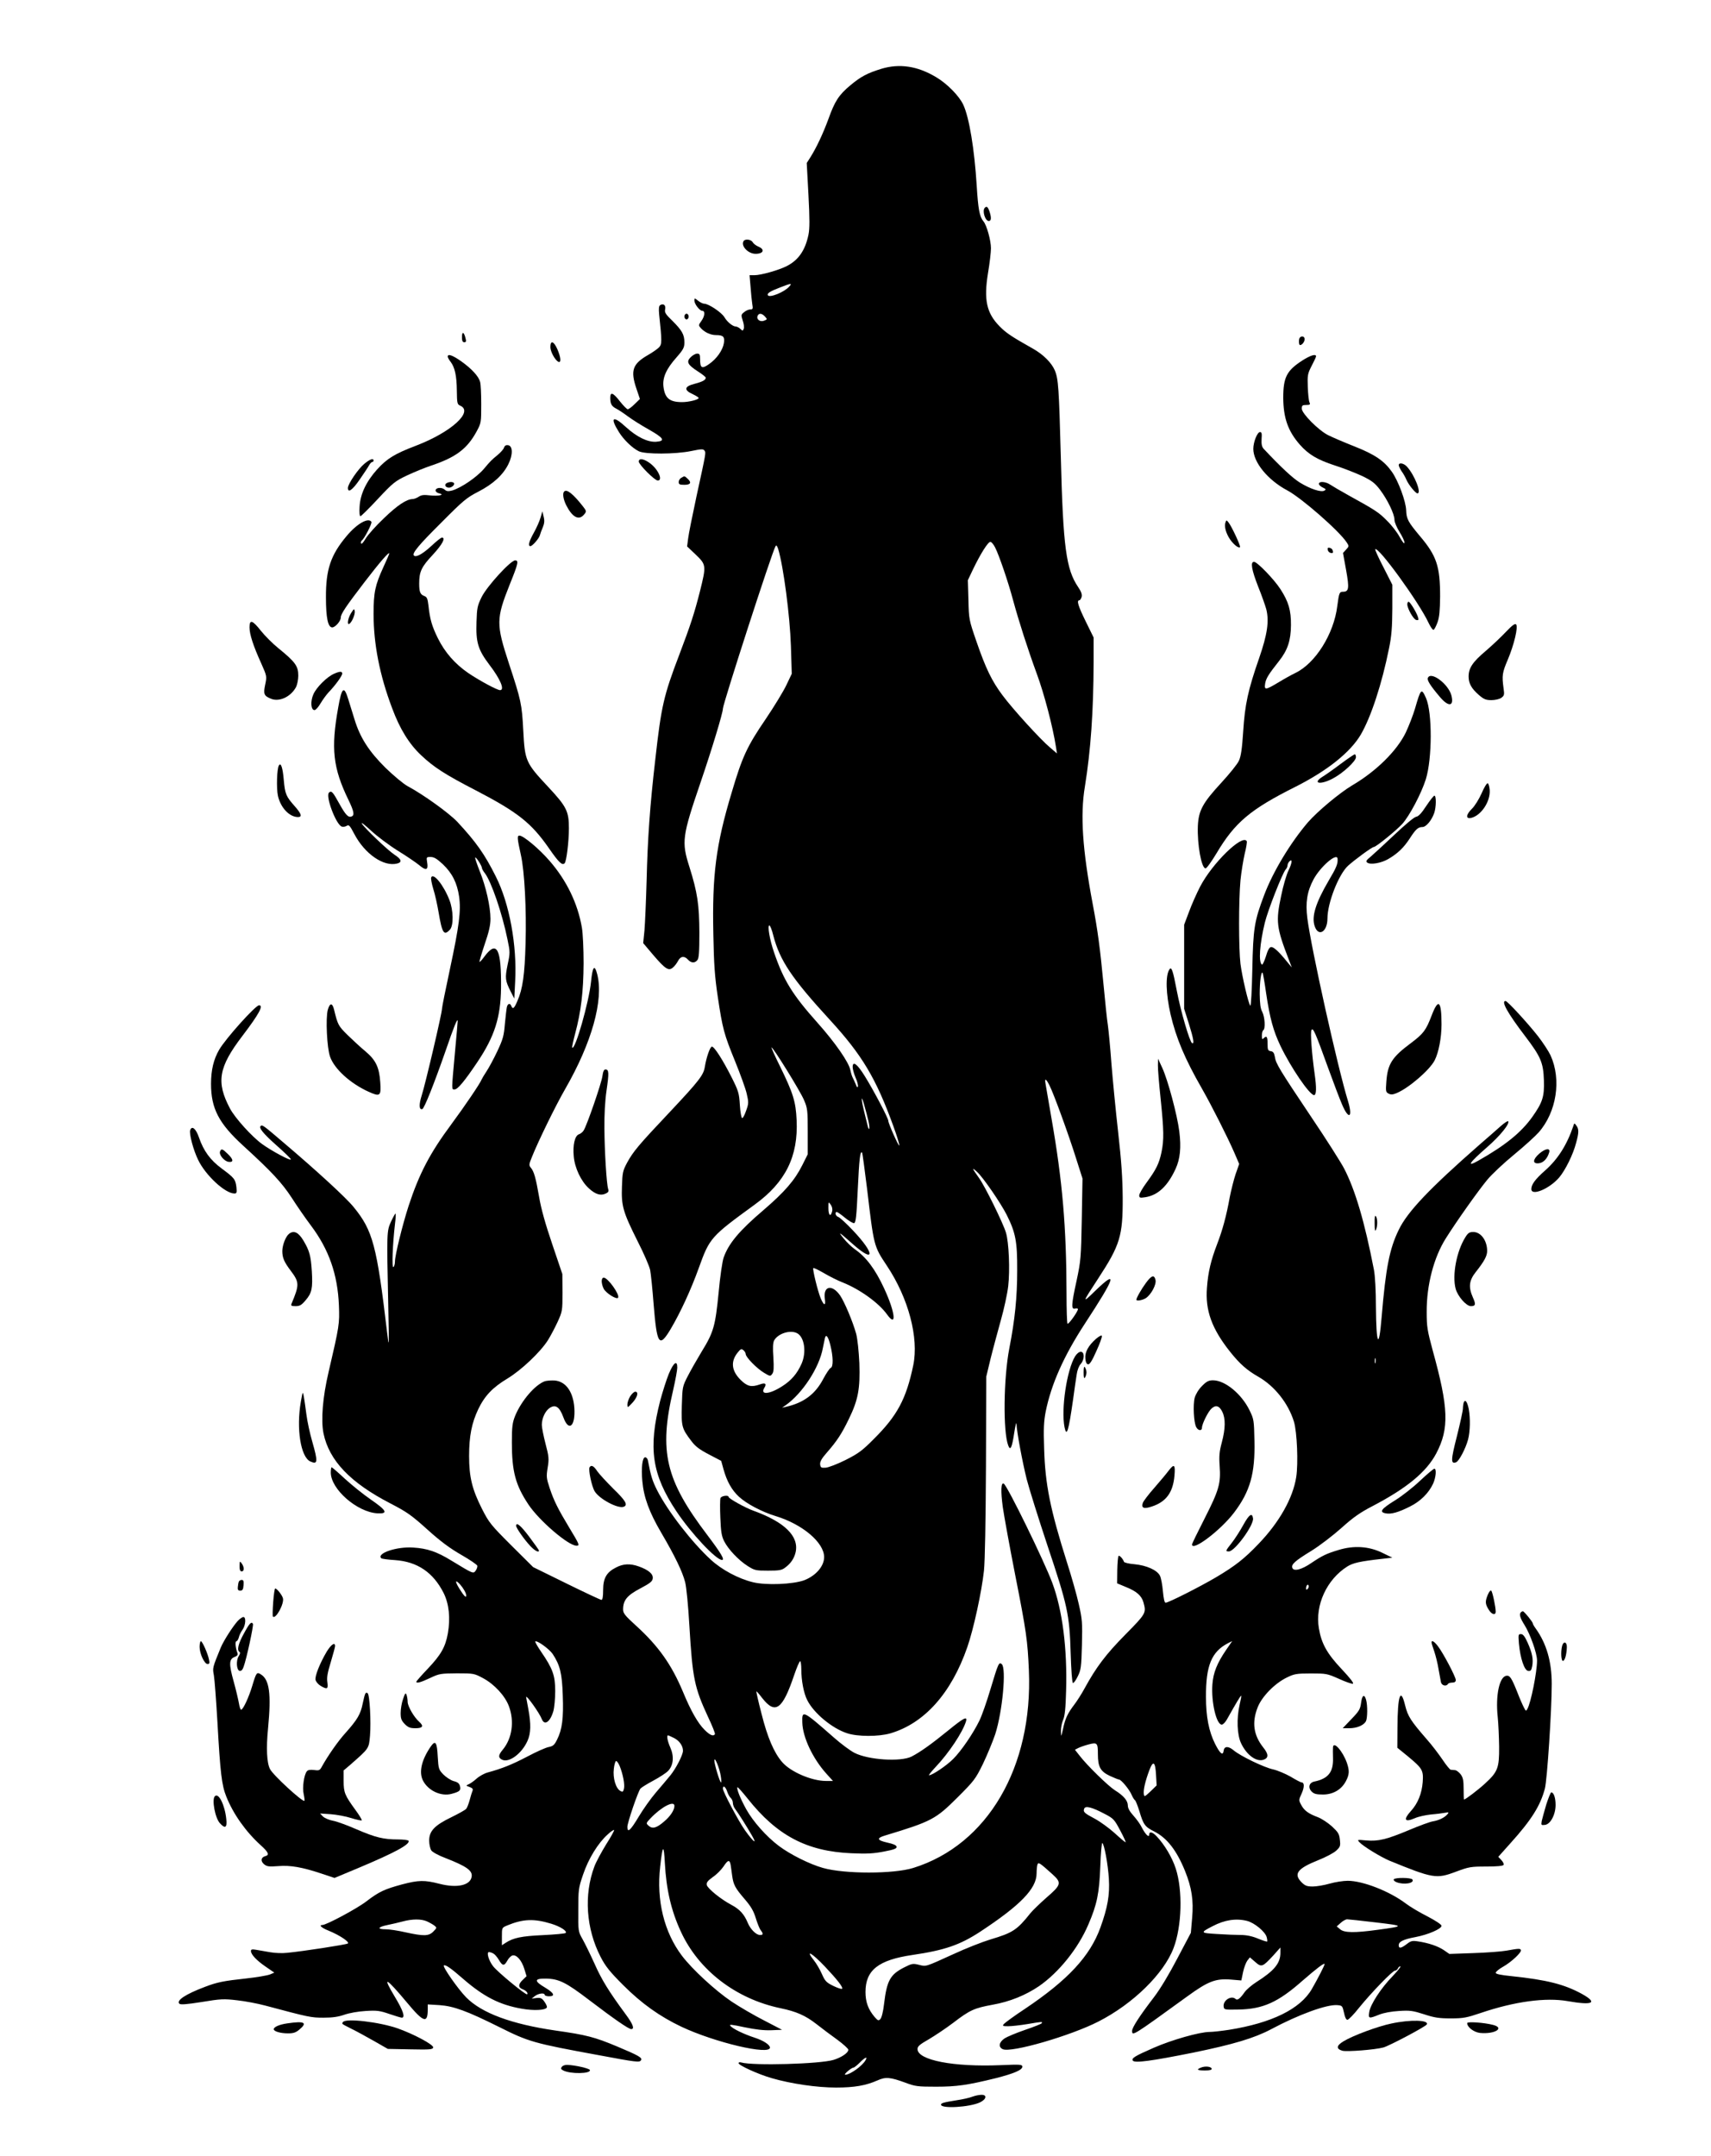<?xml version="1.0" encoding="UTF-8" standalone="yes"?>
<svg version="1.0" xmlns="http://www.w3.org/2000/svg" width="900pt" height="1134pt" viewBox="0 0 1200 1512" preserveAspectRatio="xMidYMid meet">
  <g transform="translate(0,1512) scale(0.1,-0.1)" fill="#000000" stroke="none">
    <path d="M6180 14637 c-98 -30 -144 -55 -217 -116 -79 -66 -108 -110 -152
-233 -39 -106 -84 -202 -128 -272 l-25 -39 12 -223 c9 -173 9 -236 0 -281 -23
-109 -70 -177 -152 -219 -57 -29 -181 -64 -227 -64 l-34 0 7 -82 c3 -46 9
-100 12 -120 6 -34 4 -38 -14 -38 -11 0 -30 -8 -43 -19 -22 -17 -22 -21 -10
-59 8 -22 11 -48 7 -58 -6 -15 -8 -16 -24 0 -10 9 -24 16 -31 16 -21 0 -60 31
-80 65 -20 34 -111 95 -142 95 -9 0 -28 9 -43 21 -25 20 -26 20 -26 1 0 -24
37 -72 56 -72 21 0 17 -38 -7 -71 -21 -29 -21 -31 -3 -51 27 -29 68 -48 106
-48 51 0 62 -12 55 -56 -8 -50 -51 -111 -105 -148 -50 -35 -62 -28 -62 37 0
31 -4 37 -20 37 -12 0 -32 -11 -46 -25 -32 -32 -22 -53 51 -100 30 -19 55 -39
55 -44 0 -16 -25 -29 -80 -43 -71 -18 -75 -44 -12 -72 23 -11 42 -23 42 -27 0
-12 -69 -29 -116 -29 -88 0 -121 27 -131 109 -7 63 19 123 92 205 48 55 55 69
55 105 0 55 -17 84 -84 151 -48 46 -56 59 -51 81 6 29 -12 43 -35 29 -9 -6
-11 -24 -7 -66 20 -188 20 -208 -1 -230 -12 -12 -46 -36 -76 -53 -110 -63
-126 -109 -82 -238 l24 -71 -37 -36 c-20 -20 -42 -36 -48 -36 -7 0 -31 25 -55
55 -48 62 -68 69 -68 26 0 -44 9 -60 44 -78 17 -9 53 -33 81 -54 27 -20 93
-62 145 -91 106 -60 119 -81 52 -86 -59 -4 -135 33 -211 102 -94 87 -116 70
-49 -36 33 -52 91 -109 137 -132 43 -23 259 -22 369 1 73 15 84 15 93 3 10
-17 13 -4 -56 -320 -29 -135 -56 -269 -59 -298 l-7 -54 61 -58 c73 -70 74 -77
30 -253 -39 -155 -67 -241 -146 -449 -109 -286 -126 -358 -168 -733 -38 -327
-54 -560 -61 -850 -4 -143 -11 -300 -15 -349 l-9 -90 71 -84 c85 -99 108 -114
139 -86 12 10 27 31 35 46 17 33 44 36 69 8 22 -24 48 -26 66 -3 11 12 14 57
14 192 -1 197 -13 280 -70 462 -56 176 -51 213 79 594 79 231 156 486 156 515
0 34 346 1103 369 1139 6 10 11 4 19 -20 37 -123 82 -467 89 -679 l6 -195 -38
-80 c-21 -44 -85 -149 -143 -235 -133 -195 -166 -266 -241 -520 -110 -366
-137 -576 -128 -994 4 -211 10 -295 31 -436 34 -227 44 -263 122 -454 36 -89
73 -190 81 -226 14 -60 14 -69 -4 -119 -10 -29 -22 -53 -28 -52 -5 0 -13 41
-16 91 -5 84 -10 99 -57 193 -62 123 -122 217 -139 217 -13 0 -39 -75 -50
-143 -9 -56 -39 -96 -244 -314 -225 -238 -258 -279 -301 -357 -30 -56 -33 -70
-36 -167 -5 -136 7 -178 109 -382 44 -86 84 -178 89 -205 5 -26 16 -132 24
-237 23 -287 39 -311 120 -175 68 115 142 275 197 428 76 211 83 219 392 444
216 157 306 338 294 593 -6 130 -24 188 -117 378 -35 70 -61 129 -59 131 7 8
203 -308 228 -369 24 -56 26 -72 26 -220 l0 -160 -38 -76 c-53 -106 -123 -187
-273 -316 -168 -143 -244 -233 -279 -333 -9 -25 -25 -135 -35 -245 -23 -234
-35 -278 -119 -414 -32 -53 -76 -130 -97 -171 -38 -74 -38 -77 -42 -206 -4
-147 -1 -161 66 -249 29 -39 57 -60 124 -95 l86 -45 16 -58 c24 -87 59 -148
109 -194 53 -49 161 -106 256 -135 189 -57 341 -186 341 -288 0 -63 -57 -130
-139 -162 -78 -29 -269 -37 -361 -14 -102 25 -218 87 -295 158 -133 122 -300
338 -375 484 -34 67 -45 101 -66 212 -2 12 -11 22 -19 22 -20 0 -29 -74 -20
-168 10 -112 48 -217 132 -360 98 -167 149 -274 168 -347 9 -34 22 -166 30
-308 22 -366 35 -431 130 -636 30 -63 52 -118 49 -123 -11 -17 -35 -7 -73 31
-47 47 -96 133 -151 266 -80 191 -172 321 -328 463 -79 72 -92 88 -92 115 0
64 28 99 120 147 70 37 86 50 88 71 4 31 -31 60 -99 84 -59 21 -108 19 -159
-8 -66 -33 -90 -75 -90 -158 0 -46 -4 -69 -12 -69 -6 0 -117 52 -245 115
l-234 115 -153 152 c-143 143 -156 159 -205 255 -70 138 -91 225 -91 372 0
139 18 231 64 328 45 94 101 153 206 216 97 59 229 184 282 267 19 30 50 89
69 130 33 73 34 78 34 205 l-1 130 -71 210 c-49 144 -78 248 -92 331 -23 133
-36 180 -59 206 -13 16 -12 24 9 75 43 108 165 358 233 476 187 325 270 623
225 803 -19 74 -33 58 -44 -52 -14 -139 -111 -481 -132 -461 -2 3 7 47 21 99
41 153 58 295 59 493 0 99 -5 211 -12 250 -29 169 -107 330 -225 466 -73 85
-185 179 -213 179 -17 0 -16 -18 10 -135 26 -114 40 -388 33 -620 -6 -221 -20
-320 -57 -404 -22 -53 -33 -62 -43 -36 -8 22 -25 18 -31 -7 -3 -13 -9 -66 -14
-118 -7 -84 -13 -107 -53 -192 -25 -53 -59 -116 -75 -140 -16 -24 -32 -51 -36
-60 -9 -25 -118 -186 -212 -313 -150 -202 -225 -346 -299 -571 -43 -133 -96
-347 -96 -391 0 -17 -5 -35 -11 -39 -12 -7 -5 162 11 301 5 38 7 72 4 74 -2 2
-16 -23 -31 -55 -31 -68 -31 -71 -20 -589 6 -300 6 -306 -8 -190 -72 609 -100
715 -234 879 -51 64 -259 255 -490 451 -139 119 -150 127 -161 120 -19 -12 14
-53 111 -139 54 -48 99 -91 99 -97 0 -13 -136 60 -202 108 -71 51 -190 183
-225 249 -98 185 -81 289 87 509 117 154 150 215 117 215 -25 0 -235 -234
-280 -312 -39 -67 -57 -143 -57 -239 0 -173 55 -278 226 -434 199 -182 270
-258 340 -365 37 -58 98 -146 135 -195 126 -168 187 -342 196 -560 5 -129 3
-143 -72 -465 -42 -178 -55 -339 -36 -433 40 -191 189 -346 470 -491 116 -60
148 -83 259 -183 92 -83 157 -131 237 -177 61 -35 111 -69 113 -77 1 -8 -4
-23 -12 -34 -17 -23 -16 -23 -171 71 -101 62 -168 85 -267 91 -115 8 -258 -40
-224 -75 4 -4 48 -10 97 -13 156 -11 267 -86 340 -230 38 -76 49 -175 30 -284
-17 -95 -48 -150 -141 -248 -44 -46 -80 -87 -80 -91 0 -13 30 -5 96 26 65 31
75 32 189 33 118 0 121 -1 183 -34 80 -43 154 -124 181 -196 40 -107 23 -227
-44 -307 -30 -36 -32 -54 -5 -68 48 -26 139 41 179 130 25 54 26 120 6 227 -8
43 -15 79 -15 81 0 20 94 -112 110 -154 19 -48 59 -20 81 56 7 25 13 88 13
140 0 109 -17 157 -98 275 -26 38 -44 70 -42 73 11 11 98 -52 122 -87 52 -79
66 -136 71 -291 6 -160 -4 -239 -40 -310 -18 -37 -28 -46 -59 -52 -21 -4 -88
-34 -150 -67 -107 -56 -177 -84 -276 -111 -24 -6 -60 -26 -80 -44 -20 -18 -46
-36 -57 -40 -18 -8 -18 -9 8 -18 21 -8 26 -14 21 -27 -4 -9 -13 -38 -20 -65
-7 -26 -18 -54 -24 -61 -6 -8 -53 -34 -104 -59 -118 -57 -156 -97 -156 -164 0
-26 7 -57 15 -69 8 -12 52 -36 98 -53 148 -58 192 -88 185 -131 -9 -61 -102
-82 -226 -50 -105 27 -146 26 -261 -4 -125 -34 -162 -51 -251 -119 -66 -51
-281 -166 -309 -166 -27 0 -6 -20 42 -39 81 -33 153 -82 136 -91 -14 -8 -310
-54 -424 -65 -33 -4 -87 -2 -120 4 -33 6 -77 13 -98 17 -29 5 -37 3 -37 -8 0
-25 39 -66 103 -110 l61 -42 -31 -13 c-18 -7 -93 -20 -167 -28 -157 -17 -203
-26 -289 -59 -135 -51 -202 -95 -179 -118 8 -8 49 -5 157 12 133 22 155 23
248 12 56 -6 145 -23 197 -37 307 -82 321 -85 409 -85 64 0 104 6 147 21 35
12 96 23 149 26 79 5 99 2 166 -21 41 -14 81 -26 87 -26 26 0 9 51 -48 145
-92 153 -66 141 87 -42 113 -136 143 -146 143 -46 l0 36 83 -5 c99 -7 192 -41
417 -153 210 -105 241 -114 705 -199 257 -48 281 -51 290 -35 12 18 -12 32
-169 98 -156 65 -212 80 -431 111 -308 45 -517 122 -626 233 -56 57 -166 214
-156 223 9 9 50 -19 132 -91 147 -128 259 -185 414 -212 84 -15 165 -11 176 8
4 5 -4 23 -16 40 -18 26 -27 30 -56 27 l-34 -4 23 18 c25 19 68 24 68 8 0 -5
14 -10 30 -10 47 0 36 23 -27 61 -78 46 -77 64 4 63 92 -1 142 -26 302 -148
180 -137 280 -206 298 -206 25 0 13 34 -39 104 -118 160 -169 243 -218 354
-29 64 -67 142 -84 172 -31 55 -31 55 -30 205 0 144 1 154 34 250 37 110 105
220 171 279 22 21 43 35 46 32 3 -2 -22 -48 -56 -101 -33 -54 -70 -122 -82
-154 -75 -199 -59 -437 44 -636 33 -64 64 -103 157 -196 129 -129 256 -220
410 -293 234 -110 620 -201 620 -146 0 20 -46 50 -108 70 -76 25 -153 62 -170
83 -10 11 11 9 99 -10 77 -16 136 -23 188 -21 l76 3 -125 65 c-69 35 -172 95
-229 133 -113 76 -276 226 -348 321 -125 165 -180 388 -153 624 17 156 26 163
33 26 10 -185 44 -333 112 -480 125 -272 387 -473 701 -538 110 -23 173 -51
249 -110 39 -31 105 -80 148 -111 42 -31 77 -63 77 -70 0 -21 -48 -54 -104
-71 -95 -29 -564 -42 -648 -18 -10 3 -18 1 -18 -5 0 -15 138 -78 232 -105 138
-40 318 -66 452 -66 128 0 208 14 290 50 57 26 90 23 196 -16 69 -26 87 -28
215 -28 145 0 221 11 420 60 125 32 185 57 185 80 0 16 -13 17 -152 11 -330
-14 -583 35 -583 113 0 19 15 32 80 69 44 26 120 77 169 114 119 91 148 104
279 128 118 21 230 66 324 130 139 96 275 265 346 432 61 141 77 220 84 409 3
92 10 165 14 163 14 -9 40 -150 46 -251 7 -114 -9 -202 -59 -341 -73 -202
-228 -369 -531 -572 -73 -48 -138 -96 -146 -105 -12 -14 -9 -16 30 -16 24 0
85 7 134 15 106 18 108 18 101 6 -3 -5 -56 -26 -118 -47 -61 -21 -125 -48
-142 -59 -40 -27 -46 -61 -13 -76 59 -27 476 94 671 194 243 124 459 336 527
516 58 153 65 404 15 557 -25 77 -78 167 -134 226 -29 31 -52 36 -52 12 0 -25
-27 1 -52 50 -11 23 -38 60 -59 83 -26 29 -39 52 -39 71 0 34 -30 69 -91 107
-47 30 -195 174 -247 242 l-33 42 23 12 c12 6 45 18 72 25 61 16 66 12 66 -69
0 -88 18 -120 83 -151 31 -14 60 -26 65 -26 15 0 73 -70 88 -106 8 -18 18 -35
24 -39 5 -3 19 -38 31 -77 28 -94 39 -110 104 -142 90 -46 157 -132 216 -277
47 -116 61 -207 50 -329 l-9 -105 -94 -178 c-58 -111 -120 -215 -166 -275 -99
-129 -152 -211 -152 -234 0 -39 2 -38 388 242 146 106 198 126 307 117 l71 -6
12 58 c7 33 21 69 30 81 l18 23 37 -32 c44 -39 52 -36 126 44 l51 57 0 -37 c0
-74 -43 -126 -171 -207 -31 -20 -67 -51 -80 -69 -31 -45 -51 -60 -63 -48 -30
28 -90 -10 -84 -53 3 -22 5 -23 102 -21 174 3 279 50 453 204 98 85 153 127
153 115 0 -10 -48 -103 -90 -176 -81 -139 -280 -237 -580 -285 -52 -8 -114
-15 -136 -15 -70 0 -267 -56 -392 -111 -135 -59 -157 -73 -147 -90 12 -19 130
-3 424 56 283 58 429 102 546 164 193 103 390 175 464 169 35 -3 36 -5 47 -53
6 -31 15 -50 24 -50 8 0 45 38 82 85 87 107 235 260 252 260 8 0 16 7 20 15 3
8 11 15 17 15 7 0 -17 -30 -53 -68 -83 -85 -158 -201 -165 -253 -7 -46 -3 -47
69 -18 33 13 86 23 140 26 77 5 97 2 175 -23 73 -24 105 -29 188 -29 89 0 112
5 210 38 239 81 457 110 610 83 177 -31 214 -13 99 51 -123 67 -244 98 -491
124 -79 8 -113 15 -113 24 0 7 24 27 53 43 58 33 129 100 124 116 -5 12 -14
12 -102 -4 -33 -6 -137 -14 -230 -17 l-170 -6 -39 27 c-42 28 -107 50 -181 61
-39 6 -50 4 -79 -19 -40 -30 -56 -33 -56 -8 0 25 31 41 116 57 90 17 184 58
184 79 0 9 -39 35 -98 66 -54 27 -123 68 -153 91 -114 86 -301 159 -407 159
-31 0 -89 -9 -127 -20 -38 -11 -92 -20 -118 -20 -40 0 -54 5 -78 29 -59 59
-30 97 115 155 53 21 110 51 127 67 29 27 31 33 26 77 -4 41 -12 53 -56 94
-28 25 -72 54 -98 64 -65 24 -96 46 -117 86 -18 33 -18 35 3 80 20 45 20 78
-1 78 -5 0 -40 18 -76 40 -37 21 -92 44 -122 51 -63 13 -231 94 -278 134 -37
31 -66 30 -70 -3 -5 -37 -25 -21 -60 48 -44 88 -64 191 -64 330 -1 219 39 316
154 376 l30 15 -42 -61 c-65 -95 -91 -161 -97 -243 -9 -124 28 -282 66 -282 8
0 24 16 35 35 68 121 98 171 101 168 2 -2 -3 -30 -11 -63 -22 -97 -18 -210 10
-270 40 -85 110 -135 161 -115 33 13 32 39 -6 86 -67 85 -80 174 -39 279 29
76 120 169 204 210 53 26 68 29 170 29 107 0 114 -1 195 -37 46 -21 91 -37 99
-35 10 2 -17 37 -77 101 -104 110 -143 180 -161 287 -28 163 55 343 199 434
40 25 86 36 246 54 l70 8 -70 34 c-94 46 -199 53 -307 20 -86 -26 -113 -39
-192 -92 -67 -46 -122 -60 -132 -34 -9 25 16 48 135 121 58 36 153 109 211
161 81 73 130 107 215 151 243 127 379 240 448 370 92 175 87 319 -25 723 -38
141 -42 166 -42 270 -1 188 50 382 134 515 74 118 227 334 290 410 30 37 114
116 187 176 73 60 151 131 174 157 126 143 161 370 84 540 -14 30 -54 91 -89
136 -74 94 -214 246 -227 246 -33 0 14 -85 140 -250 107 -141 125 -183 129
-305 4 -116 -9 -156 -82 -259 -78 -109 -189 -199 -380 -307 -84 -47 -62 -14
64 96 91 79 162 167 147 182 -3 3 -26 -12 -50 -33 -24 -22 -93 -82 -153 -134
-349 -306 -503 -468 -564 -595 -65 -133 -91 -267 -120 -612 -19 -233 -38 -199
-40 72 0 114 -6 218 -14 260 -65 336 -131 559 -209 710 -23 44 -127 208 -233
365 -223 333 -246 371 -253 419 -5 27 -12 37 -29 39 -19 3 -22 9 -22 53 0 50
-7 58 -28 37 -9 -9 -12 -5 -12 19 0 18 5 35 10 38 16 10 11 93 -7 128 -13 24
-17 57 -18 127 0 87 10 159 20 148 3 -3 14 -67 25 -144 26 -176 51 -265 100
-368 72 -151 205 -346 236 -346 17 0 18 52 4 150 -20 143 -31 290 -22 306 11
20 26 -14 117 -266 37 -102 81 -218 98 -257 46 -108 76 -92 42 22 -74 240
-259 1074 -286 1285 -14 110 -2 188 43 272 48 90 165 191 169 146 3 -35 -7
-61 -63 -155 -91 -156 -120 -250 -98 -317 26 -80 90 -42 90 53 0 108 78 308
144 369 46 42 169 132 181 132 16 0 158 116 200 162 51 57 134 214 165 313 45
145 46 468 1 570 -32 71 -36 67 -77 -75 -14 -47 -43 -121 -64 -166 -62 -129
-208 -273 -375 -371 -88 -52 -246 -184 -312 -260 -123 -144 -244 -345 -306
-508 -70 -185 -78 -234 -84 -528 -3 -142 -9 -255 -14 -250 -13 13 -57 202 -69
293 -13 109 -13 445 0 586 6 60 20 144 30 188 11 43 17 82 14 87 -31 51 -243
-156 -328 -321 -24 -47 -59 -125 -77 -175 l-34 -90 0 -295 0 -295 33 -104 c33
-106 40 -147 22 -136 -17 11 -79 223 -106 364 -28 148 -38 176 -53 151 -28
-43 -24 -171 9 -315 39 -166 100 -311 220 -520 68 -119 179 -339 227 -449 l34
-79 -25 -71 c-13 -39 -31 -111 -41 -161 -24 -134 -51 -232 -89 -331 -43 -112
-63 -195 -71 -304 -13 -160 34 -289 163 -451 68 -85 118 -129 197 -174 115
-66 210 -186 250 -315 22 -73 31 -292 16 -389 -23 -147 -118 -316 -263 -467
-100 -105 -165 -156 -300 -236 -112 -66 -333 -178 -353 -178 -8 0 -14 28 -19
81 -4 45 -13 94 -21 109 -20 39 -94 72 -178 80 -39 3 -72 11 -74 17 -7 21 -32
48 -38 41 -4 -4 -8 -49 -9 -100 l-1 -92 62 -26 c75 -30 110 -61 123 -109 20
-73 18 -77 -128 -225 -137 -139 -204 -228 -286 -378 -20 -37 -52 -87 -71 -112
-47 -62 -64 -97 -79 -169 -14 -61 -14 -61 -15 -19 -1 23 6 59 15 80 12 27 18
82 21 202 9 296 -25 567 -97 760 -56 151 -314 679 -340 695 -20 12 -22 -53 -7
-164 9 -64 48 -276 86 -471 80 -405 88 -466 97 -674 29 -679 -290 -1224 -811
-1386 -138 -43 -482 -43 -633 0 -93 26 -229 94 -309 154 -88 66 -181 171 -229
257 -41 74 -70 146 -62 155 3 2 34 -33 71 -79 206 -260 416 -371 729 -384 108
-5 156 -2 228 12 73 14 90 21 88 34 -2 11 -24 20 -66 29 -71 16 -76 31 -16 49
327 99 356 114 510 268 115 115 125 127 178 235 30 63 69 157 86 208 51 158
79 463 46 491 -20 17 -24 9 -79 -174 -26 -88 -61 -187 -77 -220 -44 -91 -128
-214 -185 -271 -46 -46 -146 -114 -169 -114 -5 0 16 26 46 58 93 98 190 244
213 320 11 39 -16 25 -125 -64 -118 -96 -195 -151 -257 -183 -76 -38 -302 -24
-400 26 -28 14 -93 62 -144 107 -220 193 -225 196 -222 105 3 -103 73 -251
168 -357 l47 -52 -49 0 c-101 0 -249 64 -308 133 -57 66 -103 174 -144 338
-22 85 -38 155 -36 157 1 2 20 -19 41 -47 92 -117 142 -81 224 162 18 53 37
97 42 97 4 0 8 -26 8 -58 0 -78 17 -168 42 -216 46 -91 174 -197 278 -231 73
-25 223 -25 305 -1 238 70 427 281 539 604 44 126 101 389 117 537 7 70 12
338 14 735 l2 625 30 125 c17 69 50 190 72 270 23 80 46 188 52 240 13 112 5
307 -16 376 -20 67 -148 327 -189 383 -50 70 -53 79 -12 41 43 -40 163 -215
206 -299 63 -126 75 -188 74 -391 0 -188 -16 -345 -55 -545 -41 -212 -45 -585
-8 -682 15 -40 26 -18 42 87 8 52 15 81 16 64 2 -55 41 -265 72 -389 17 -66
82 -273 144 -460 142 -424 156 -486 164 -758 4 -124 10 -208 16 -210 6 -1 21
20 34 47 22 44 25 64 29 220 4 158 2 180 -22 286 -14 63 -51 194 -82 290 -118
373 -154 550 -161 801 -5 141 -2 192 11 260 39 192 127 390 274 615 216 330
234 386 74 232 -95 -93 -94 -88 19 84 155 237 174 300 173 568 -1 136 -9 257
-32 460 -17 151 -38 367 -47 480 -8 113 -20 234 -25 270 -6 36 -19 162 -30
280 -24 257 -42 390 -76 568 -72 382 -89 625 -55 827 41 255 60 526 61 872 l0
172 -55 112 c-53 108 -66 149 -45 149 5 0 12 11 16 24 4 18 -3 37 -24 68 -85
125 -106 280 -122 913 -13 482 -17 547 -42 607 -23 54 -81 112 -154 153 -151
85 -188 110 -233 156 -92 93 -112 186 -82 372 12 70 21 149 21 176 0 54 -30
163 -53 189 -27 32 -37 86 -47 251 -16 255 -52 475 -94 566 -28 61 -113 148
-191 194 -130 78 -257 97 -385 58z m-646 -1528 c-34 -38 -136 -79 -148 -60 -9
13 14 28 85 55 79 31 87 31 63 5z m-169 -209 c17 -19 17 -20 -6 -29 -28 -11
-55 9 -46 33 9 22 30 20 52 -4z m1614 -1619 c27 -52 93 -245 125 -366 42 -154
103 -344 167 -519 52 -140 113 -373 135 -515 l7 -45 -49 42 c-67 56 -261 269
-333 366 -75 100 -118 189 -183 378 -52 151 -53 155 -56 291 l-4 138 36 76
c52 108 105 193 122 193 7 0 22 -17 33 -39z m2057 -2267 c-13 -27 -37 -107
-51 -178 -38 -178 -33 -221 54 -446 l21 -55 -33 40 c-59 73 -96 107 -114 103
-11 -2 -23 -24 -35 -66 -11 -34 -23 -60 -27 -57 -26 15 -16 147 20 295 22 89
122 343 145 371 8 8 14 22 14 30 0 8 6 21 13 28 23 23 19 -13 -7 -65z m-3613
-453 c46 -177 130 -302 396 -592 227 -247 325 -411 447 -748 25 -68 43 -128
41 -134 -3 -11 -77 154 -77 173 0 18 -101 210 -163 310 -54 88 -87 113 -87 67
0 -14 9 -47 20 -73 12 -26 19 -55 17 -63 -3 -11 -8 -6 -15 14 -7 17 -16 37
-21 46 -5 9 -13 33 -17 54 -10 54 -106 193 -233 335 -173 194 -236 296 -302
490 -31 90 -48 190 -33 190 5 0 18 -31 27 -69z m1937 -1052 c28 -53 136 -349
189 -519 l43 -135 -5 -285 c-5 -270 -7 -293 -36 -429 -38 -174 -39 -205 -11
-198 11 3 20 1 20 -4 0 -17 -66 -109 -73 -102 -4 3 -7 99 -7 212 -1 466 -28
786 -106 1231 -19 113 -38 220 -41 238 -8 43 2 40 27 -9z m-1269 -252 c6 -27
8 -51 5 -54 -3 -3 -8 8 -11 23 -4 16 -14 56 -22 89 -23 90 -26 142 -3 60 11
-38 25 -92 31 -118z m-10 -473 c48 -405 47 -402 138 -539 153 -229 226 -507
186 -700 -49 -235 -112 -353 -275 -515 -82 -83 -109 -103 -200 -149 -58 -29
-121 -53 -140 -54 -31 -2 -35 1 -38 23 -2 19 10 41 47 83 71 81 105 133 156
239 64 132 78 210 72 388 -4 86 -13 169 -22 205 -24 87 -82 224 -113 270 -57
81 -120 67 -107 -24 8 -51 -7 -49 -29 4 -20 47 -59 206 -52 212 3 3 36 -13 74
-35 37 -22 98 -53 135 -67 119 -48 251 -143 308 -223 70 -97 58 14 -20 182
-63 136 -126 220 -207 276 -22 16 -58 50 -79 77 -41 51 -31 44 64 -40 157
-140 160 -72 4 93 -46 49 -93 92 -103 95 -20 6 -28 35 -11 35 5 0 31 -18 57
-40 27 -22 56 -39 64 -38 12 3 17 43 26 239 10 213 17 270 30 256 3 -3 18
-117 35 -253z m-245 -160 c-11 -41 -26 -27 -26 23 0 46 0 47 16 25 10 -14 14
-32 10 -48z m-245 -854 c51 -28 66 -133 31 -213 -31 -70 -71 -117 -135 -158
-89 -58 -159 -64 -126 -11 18 28 6 37 -32 23 -60 -21 -88 -14 -135 32 -64 64
-71 129 -20 192 20 25 26 28 40 16 9 -7 16 -20 16 -27 0 -22 79 -102 128 -131
43 -26 45 -26 58 -8 11 14 12 42 8 115 -5 67 -3 103 5 119 27 49 113 77 162
51z m233 -85 c20 -81 21 -151 2 -158 -8 -3 -31 -38 -52 -77 -56 -107 -136
-167 -261 -196 l-28 -6 25 17 c118 83 236 264 261 401 7 32 13 65 15 72 8 28
23 8 38 -53z m3823 -122 c-3 -10 -5 -4 -5 12 0 17 2 24 5 18 2 -7 2 -21 0 -30z
m-6420 -1555 c23 -26 43 -61 43 -78 0 -19 -17 -2 -49 50 -32 52 -29 66 6 28z
m5944 -31 c-8 -8 -11 -7 -11 4 0 20 13 34 18 19 3 -7 -1 -17 -7 -23z m-4443
-1046 c37 -19 62 -55 62 -89 0 -29 -49 -124 -88 -172 -20 -25 -66 -79 -102
-121 -36 -42 -89 -117 -119 -167 -59 -99 -81 -119 -81 -74 0 30 75 249 92 269
6 7 46 32 89 55 43 23 91 54 105 69 37 39 43 101 15 164 -20 45 -27 85 -16 85
3 0 23 -9 43 -19z m327 -266 c4 -25 5 -45 2 -45 -9 0 -47 128 -47 154 1 33 37
-55 45 -109z m-709 70 c23 -57 37 -130 30 -159 -5 -22 -9 -25 -25 -16 -32 17
-54 91 -46 155 3 30 11 55 16 55 6 0 17 -16 25 -35z m3762 -66 l4 -70 -43 -42
c-42 -39 -44 -40 -47 -18 -4 28 10 90 39 167 27 71 42 60 47 -37z m-3008 -113
c6 -19 18 -40 26 -46 7 -7 14 -22 14 -34 0 -12 7 -31 15 -41 20 -26 85 -128
120 -190 38 -66 8 -42 -50 39 -47 67 -155 271 -155 292 0 27 19 14 30 -20z
m-370 -101 c0 -29 -29 -73 -72 -109 -53 -46 -82 -54 -109 -30 -19 17 -19 18
13 52 77 81 168 128 168 87z m3014 -54 c66 -34 71 -40 113 -119 24 -45 41 -82
37 -82 -3 0 -38 29 -77 65 -39 35 -101 80 -138 100 -74 39 -84 48 -75 71 8 22
55 10 140 -35z m-2620 -358 c2 -16 8 -50 11 -78 9 -63 20 -85 89 -165 42 -49
61 -81 76 -130 11 -36 26 -74 34 -85 21 -27 20 -35 -4 -35 -27 0 -67 40 -86
86 -25 60 -56 94 -114 125 -74 39 -166 114 -173 139 -4 17 5 29 42 56 27 18
60 52 75 74 31 47 43 50 50 13z m2256 -66 c68 -61 64 -75 -43 -167 -45 -40
-95 -88 -111 -108 -93 -117 -124 -137 -279 -183 -56 -17 -174 -63 -262 -104
-200 -91 -188 -87 -241 -74 -40 10 -49 9 -100 -17 -101 -51 -124 -92 -144
-259 -6 -53 -17 -96 -26 -105 -13 -13 -17 -11 -40 15 -45 53 -64 105 -64 175
0 154 91 225 330 260 225 33 332 70 473 162 283 186 397 303 397 410 0 25 3
53 6 62 7 18 14 14 104 -67z m-4387 -331 c18 -8 41 -21 52 -29 20 -16 20 -16
-6 -43 -33 -33 -67 -33 -196 -5 -51 12 -113 21 -138 21 -63 0 -56 16 13 30 31
6 80 18 107 25 67 18 129 18 168 1z m873 -17 c65 -20 114 -52 101 -65 -4 -4
-76 -11 -160 -15 -151 -7 -207 -19 -261 -54 l-26 -17 0 61 c0 62 0 62 35 77
113 47 190 50 311 13z m4879 20 c53 -13 130 -77 139 -115 4 -15 5 -28 3 -30
-2 -2 -31 7 -65 21 -41 17 -81 25 -120 25 -32 0 -107 3 -167 7 -118 7 -119 9
-30 55 84 44 164 56 240 37z m905 -11 c203 -24 203 -26 10 -52 -161 -22 -232
-21 -261 4 l-24 20 28 25 c15 14 36 25 45 25 9 0 100 -10 202 -22z m-6190
-218 c10 -5 27 -25 39 -45 25 -43 37 -44 59 -5 9 17 25 33 35 36 28 9 65 -32
84 -93 l16 -52 -26 -25 c-33 -31 -34 -54 -3 -66 25 -9 42 -28 33 -36 -8 -8
-206 155 -238 196 -31 39 -49 100 -30 100 7 0 21 -4 31 -10z m2326 -92 c85
-90 129 -146 120 -155 -4 -4 -31 5 -62 20 -49 24 -58 34 -80 84 -14 32 -39 74
-55 94 -65 82 -16 55 77 -43z m285 -655 c-22 -41 -109 -103 -143 -103 -15 0
42 49 58 50 5 0 25 16 44 35 36 37 57 46 41 18z"/>
    <path d="M6907 13663 c-20 -20 2 -93 28 -93 18 0 19 25 4 69 -11 31 -19 37
-32 24z"/>
    <path d="M5215 13429 c-21 -33 32 -89 84 -89 55 0 68 30 21 50 -17 7 -35 21
-41 31 -10 20 -54 26 -64 8z"/>
    <path d="M4800 12900 c0 -11 7 -20 15 -20 8 0 15 9 15 20 0 11 -7 20 -15 20
-8 0 -15 -9 -15 -20z"/>
    <path d="M3240 12757 c0 -27 4 -37 16 -37 13 0 15 6 9 28 -11 45 -25 50 -25 9z"/>
    <path d="M9117 12753 c-10 -9 -9 -53 1 -53 14 0 32 23 32 42 0 18 -20 25 -33
11z"/>
    <path d="M3860 12686 c0 -33 35 -96 58 -104 19 -6 15 33 -9 89 -25 57 -49 65
-49 15z"/>
    <path d="M3140 12619 c0 -6 9 -22 20 -36 30 -39 43 -98 44 -203 1 -89 3 -96
24 -105 95 -42 -64 -186 -309 -280 -152 -58 -204 -90 -275 -168 -76 -85 -117
-172 -122 -259 -3 -41 0 -68 6 -68 5 0 61 55 123 122 106 113 120 124 204 164
50 23 126 55 170 69 172 58 251 117 317 238 33 61 33 64 33 192 0 72 -3 142
-8 157 -10 39 -59 92 -132 144 -61 43 -95 55 -95 33z"/>
    <path d="M9134 12592 c-110 -71 -134 -118 -134 -262 1 -141 33 -233 116 -328
61 -69 122 -106 248 -147 60 -19 146 -53 191 -74 68 -33 89 -50 124 -96 52
-69 101 -170 101 -210 0 -17 16 -54 35 -85 19 -30 35 -63 35 -75 0 -13 -12 1
-33 38 -17 32 -57 84 -89 115 -57 58 -81 74 -268 177 -58 32 -117 67 -132 77
-31 21 -78 24 -78 5 0 -8 12 -19 27 -26 23 -11 25 -14 11 -22 -23 -13 -99 12
-172 57 -50 31 -130 105 -254 237 -12 14 -16 32 -14 68 3 38 1 49 -11 49 -19
0 -47 -70 -47 -118 0 -94 101 -218 238 -291 101 -54 365 -285 417 -365 17 -26
17 -27 -4 -50 l-22 -24 22 -121 c23 -128 19 -151 -22 -151 -25 0 -28 -8 -40
-100 -24 -196 -154 -403 -295 -470 -27 -13 -81 -43 -120 -67 -89 -53 -98 -54
-91 -7 6 36 22 63 98 159 60 76 82 143 83 250 1 105 -17 165 -73 252 -44 69
-164 193 -186 193 -27 0 -17 -56 29 -174 25 -62 50 -133 57 -159 21 -84 7
-177 -50 -342 -78 -224 -100 -325 -112 -515 -8 -123 -16 -175 -30 -205 -10
-23 -66 -92 -124 -155 -130 -141 -159 -194 -164 -303 -5 -128 25 -297 54 -297
8 0 42 48 77 106 129 217 237 308 557 468 221 112 381 240 454 363 73 125 149
358 199 607 18 87 22 147 23 278 l0 167 -62 122 c-35 67 -61 125 -58 127 21
22 309 -375 374 -516 14 -29 29 -51 35 -49 6 2 18 26 28 53 13 37 17 82 18
181 0 212 -24 285 -143 425 -82 98 -93 119 -95 179 -2 63 -55 206 -100 270
-55 78 -120 122 -267 180 -71 28 -152 63 -180 77 -68 34 -185 152 -185 186 0
22 4 26 31 26 26 0 30 3 23 18 -5 9 -10 58 -12 107 -3 85 -1 94 27 149 17 32
31 62 31 67 0 19 -40 7 -96 -29z"/>
    <path d="M3535 11981 c-3 -11 -23 -33 -43 -50 -45 -37 -52 -44 -99 -100 -51
-59 -160 -133 -222 -151 -28 -7 -39 -6 -52 6 -21 19 -64 15 -64 -6 0 -8 11
-17 25 -20 44 -10 -5 -21 -66 -14 -41 5 -59 3 -78 -10 -14 -9 -33 -16 -43 -16
-42 -1 -107 -44 -201 -135 -56 -53 -113 -117 -128 -143 -16 -27 -29 -41 -32
-33 -2 7 0 16 5 20 18 12 74 121 68 131 -21 33 -101 -12 -173 -98 -113 -134
-147 -236 -146 -432 0 -142 14 -210 44 -210 21 0 60 44 60 69 0 25 35 77 166
248 109 142 174 217 174 201 0 -3 -18 -46 -41 -95 -58 -127 -69 -177 -69 -328
0 -212 43 -431 130 -661 54 -146 119 -251 204 -331 88 -83 166 -134 385 -247
294 -153 388 -228 511 -405 70 -101 93 -122 110 -105 13 13 30 153 30 245 0
119 -16 152 -145 290 -158 169 -164 182 -175 395 -10 188 -15 211 -101 472
-90 275 -90 312 6 553 60 148 64 169 38 169 -32 0 -198 -182 -235 -257 -30
-61 -33 -77 -36 -174 -5 -144 10 -195 91 -302 76 -99 109 -177 74 -177 -20 0
-143 66 -223 120 -93 64 -164 145 -213 244 -42 85 -56 134 -66 229 -6 48 -10
60 -29 67 -29 11 -36 29 -36 88 0 83 16 117 96 202 67 73 92 120 63 120 -6 0
-40 -27 -75 -60 -60 -55 -106 -81 -121 -66 -15 15 32 72 192 231 154 155 178
175 260 217 104 54 174 118 211 194 32 65 31 127 -3 132 -14 2 -23 -3 -28 -17z"/>
    <path d="M2556 11868 c-44 -36 -116 -142 -116 -170 0 -37 31 -16 82 58 29 42
59 87 66 100 7 13 17 24 23 24 5 0 9 5 9 10 0 19 -25 10 -64 -22z"/>
    <path d="M4480 11883 c0 -21 112 -133 133 -133 24 0 21 31 -6 71 -41 61 -127
103 -127 62z"/>
    <path d="M9810 11858 c0 -7 9 -26 20 -43 12 -16 27 -43 34 -60 15 -35 64 -95
77 -95 31 0 -20 129 -74 188 -22 24 -57 30 -57 10z"/>
    <path d="M4778 11769 c-10 -5 -18 -19 -18 -29 0 -17 7 -20 40 -20 44 0 52 16
22 43 -21 20 -21 20 -44 6z"/>
    <path d="M3131 11731 c-17 -11 -6 -31 18 -31 21 0 44 23 34 33 -9 10 -35 8
-52 -2z"/>
    <path d="M3957 11673 c-13 -12 -7 -54 14 -96 42 -83 87 -108 122 -69 22 24 21
28 -4 60 -69 88 -114 124 -132 105z"/>
    <path d="M3791 11490 c-7 -25 -28 -72 -47 -106 -34 -61 -43 -94 -24 -94 14 0
59 52 66 75 3 11 12 37 21 57 11 27 13 46 6 74 l-9 38 -13 -44z"/>
    <path d="M8595 11457 c-11 -27 3 -77 32 -120 26 -37 60 -64 70 -54 6 6 -58
144 -80 172 -15 19 -16 19 -22 2z"/>
    <path d="M9312 11264 c2 -11 11 -20 22 -22 13 -3 17 1 14 14 -2 11 -11 20 -22
22 -13 3 -17 -1 -14 -14z"/>
    <path d="M9870 10882 c0 -30 44 -107 63 -110 16 -3 18 0 12 20 -11 35 -56 108
-66 108 -5 0 -9 -8 -9 -18z"/>
    <path d="M2462 10820 c-22 -35 -30 -86 -12 -75 18 11 41 66 38 88 -3 20 -6 19
-26 -13z"/>
    <path d="M1750 10720 c0 -48 26 -129 82 -252 40 -90 40 -91 28 -149 -14 -66
-9 -79 40 -99 59 -25 141 14 177 83 8 17 15 52 15 79 0 67 -21 96 -142 194
-38 31 -92 85 -120 120 -60 76 -80 82 -80 24z"/>
    <path d="M10563 10690 c-32 -34 -97 -96 -144 -136 -91 -77 -119 -119 -119
-179 0 -48 21 -85 72 -129 35 -30 49 -36 88 -36 26 0 56 7 69 16 21 15 23 22
16 68 -12 88 -9 109 29 198 45 106 75 233 59 249 -8 8 -27 -6 -70 -51z"/>
    <path d="M2343 10395 c-49 -21 -124 -95 -145 -144 -22 -49 -18 -111 8 -111 8
0 27 21 42 47 15 25 40 60 56 77 48 50 96 116 96 132 0 17 -16 17 -57 -1z"/>
    <path d="M10014 10365 c-6 -16 17 -53 84 -132 61 -73 102 -68 81 11 -22 81
-146 172 -165 121z"/>
    <path d="M2372 10158 c-52 -287 -37 -424 72 -648 39 -81 44 -108 21 -116 -23
-9 -42 12 -87 93 -44 80 -54 91 -71 74 -25 -25 49 -223 90 -238 9 -3 24 -1 34
5 16 10 22 4 54 -57 73 -139 205 -231 300 -207 37 9 31 30 -17 61 -49 32 -214
190 -231 220 -5 11 24 -12 66 -51 42 -39 126 -102 187 -140 62 -38 129 -84
151 -102 47 -40 64 -34 55 19 -6 38 -6 39 24 39 24 0 44 -12 86 -51 66 -63
100 -131 114 -227 14 -100 1 -202 -65 -511 -30 -140 -55 -264 -55 -275 0 -31
-117 -530 -142 -607 -21 -66 -19 -104 4 -97 14 5 82 176 163 408 59 172 84
233 85 210 0 -8 -9 -112 -20 -230 -24 -265 -24 -250 -1 -250 21 0 71 60 160
193 120 179 162 312 165 517 3 275 -29 338 -114 225 -18 -25 -35 -43 -37 -41
-2 2 14 57 36 123 30 87 41 135 41 179 0 85 -32 227 -75 333 -20 51 -35 95
-32 97 6 6 47 -59 47 -73 0 -6 9 -22 20 -36 45 -57 122 -282 159 -464 19 -90
19 -95 1 -179 -19 -94 -17 -111 22 -188 l25 -49 6 119 c14 254 -40 549 -136
738 -78 156 -138 241 -270 383 -58 61 -238 191 -347 249 -31 17 -97 72 -156
129 -116 115 -178 211 -217 338 -14 45 -34 109 -44 142 -30 99 -46 87 -71 -57z"/>
    <path d="M9403 9763 c-50 -38 -106 -77 -124 -88 -81 -50 -19 -62 70 -14 70 37
161 121 161 149 0 11 -4 20 -8 20 -5 0 -49 -30 -99 -67z"/>
    <path d="M1956 9752 c-14 -22 -18 -160 -7 -212 18 -83 80 -150 141 -150 31 0
24 23 -23 76 -61 69 -68 85 -77 186 -7 84 -20 123 -34 100z"/>
    <path d="M10391 9556 c-18 -40 -48 -89 -67 -107 -43 -42 -46 -74 -6 -65 70 17
135 114 130 195 -2 24 -8 46 -14 48 -6 2 -26 -30 -43 -71z"/>
    <path d="M10003 9468 c-33 -51 -55 -74 -71 -76 -14 -2 -78 -56 -151 -125 -71
-67 -146 -136 -167 -154 -33 -27 -37 -34 -24 -43 23 -16 98 -3 147 26 65 38
107 78 149 142 43 67 60 82 90 82 26 0 65 47 83 99 14 42 15 121 1 121 -5 0
-31 -33 -57 -72z"/>
    <path d="M3024 8966 c-3 -8 4 -44 15 -81 12 -37 28 -110 37 -163 25 -148 38
-167 80 -121 26 29 24 136 -4 207 -41 106 -114 195 -128 158z"/>
    <path d="M2299 8038 c-16 -58 -6 -268 16 -329 30 -85 140 -186 269 -245 82
-37 90 -31 83 65 -7 106 -31 156 -103 217 -33 27 -89 79 -126 115 -66 65 -69
72 -95 178 -12 50 -30 49 -44 -1z"/>
    <path d="M10041 7999 c-40 -105 -58 -128 -144 -193 -135 -100 -165 -148 -174
-272 -5 -66 -4 -73 15 -83 17 -9 30 -8 57 3 86 36 232 162 267 230 28 55 48
158 48 252 0 166 -22 186 -69 63z"/>
    <path d="M8121 7650 c-1 -25 8 -131 19 -235 23 -225 24 -288 6 -376 -17 -80
-38 -122 -105 -213 -28 -38 -51 -78 -51 -89 0 -17 4 -19 43 -13 89 14 157 79
212 199 32 69 40 150 26 262 -14 114 -81 364 -120 447 l-29 63 -1 -45z"/>
    <path d="M4225 7573 c-7 -51 -108 -343 -131 -380 -7 -12 -22 -24 -34 -28 -28
-9 -44 -75 -36 -155 7 -81 51 -174 106 -224 46 -42 82 -53 117 -37 20 9 24 16
18 34 -11 36 -25 262 -26 422 -1 96 4 193 15 268 18 124 17 147 -8 147 -10 0
-17 -15 -21 -47z"/>
    <path d="M11035 7225 c-45 -133 -108 -234 -200 -315 -68 -60 -95 -97 -95 -129
0 -51 126 1 195 81 44 52 98 162 119 243 20 73 20 96 2 121 -14 19 -15 19 -21
-1z"/>
    <path d="M1334 7195 c-9 -24 22 -141 56 -210 52 -108 189 -235 254 -235 16 0
18 6 14 45 -7 55 -14 64 -103 130 -80 59 -127 123 -160 219 -21 61 -49 84 -61
51z"/>
    <path d="M1543 7044 c-8 -23 30 -68 60 -72 37 -5 35 17 -6 56 -37 36 -45 39
-54 16z"/>
    <path d="M10795 7029 c-46 -41 -48 -72 -3 -67 32 3 60 32 73 76 10 33 -26 29
-70 -9z"/>
    <path d="M9641 6540 c0 -45 3 -59 9 -45 12 27 12 77 0 95 -7 10 -10 -5 -9 -50z"/>
    <path d="M2028 6468 c-24 -18 -48 -80 -48 -122 0 -47 13 -77 60 -139 60 -80
60 -98 5 -229 -6 -15 -2 -18 28 -18 29 0 42 7 71 42 43 50 50 83 43 202 -7
109 -16 144 -59 216 -35 58 -66 73 -100 48z"/>
    <path d="M10277 6443 c-62 -99 -93 -266 -68 -361 15 -54 75 -122 107 -122 33
0 36 13 14 61 -32 72 -27 119 20 178 60 76 80 113 80 148 0 73 -44 133 -97
133 -27 0 -37 -6 -56 -37z"/>
    <path d="M8037 6123 c-33 -45 -67 -105 -67 -118 0 -11 42 -4 66 11 38 25 76
97 68 128 -9 38 -28 32 -67 -21z"/>
    <path d="M4220 6135 c0 -15 6 -38 14 -53 16 -31 91 -78 101 -63 13 22 -72 141
-101 141 -8 0 -14 -10 -14 -25z"/>
    <path d="M7687 5731 c-54 -48 -79 -93 -75 -138 2 -25 8 -39 19 -41 11 -2 28
24 58 92 24 52 41 100 39 107 -2 7 -17 0 -41 -20z"/>
    <path d="M7540 5608 c-58 -95 -99 -370 -74 -497 15 -72 28 -30 60 194 9 66 20
144 25 174 4 31 16 62 28 75 28 30 29 86 1 86 -12 0 -28 -13 -40 -32z"/>
    <path d="M4691 5486 c-17 -41 -44 -127 -61 -190 -85 -332 -58 -517 114 -775
102 -153 278 -341 320 -341 21 0 -7 47 -102 173 -295 388 -342 587 -241 1018
16 70 29 141 29 158 0 55 -26 36 -59 -43z"/>
    <path d="M7600 5495 c0 -36 3 -46 10 -35 5 8 10 24 10 35 0 11 -5 27 -10 35
-7 11 -10 1 -10 -35z"/>
    <path d="M3820 5433 c-69 -26 -163 -136 -207 -242 -19 -48 -23 -74 -23 -187 0
-203 25 -298 116 -435 75 -113 280 -289 337 -289 25 0 21 8 -52 129 -77 128
-106 185 -136 275 -23 70 -24 81 -14 143 10 62 9 77 -15 168 -14 54 -26 114
-26 132 0 47 24 98 55 119 41 27 69 8 96 -65 38 -106 86 -64 77 67 -9 120 -67
193 -153 191 -22 0 -47 -3 -55 -6z"/>
    <path d="M8431 5401 c-25 -25 -44 -57 -52 -83 -13 -49 -7 -175 11 -207 13 -25
40 -28 40 -3 0 26 44 115 68 135 29 26 54 18 74 -23 24 -47 23 -119 -3 -216
-17 -64 -20 -95 -15 -165 9 -122 -5 -170 -105 -367 -49 -96 -89 -178 -89 -183
0 -53 201 99 295 223 113 149 148 274 143 503 -3 146 -4 152 -35 216 -57 115
-172 209 -256 209 -30 0 -45 -8 -76 -39z"/>
    <path d="M2110 5290 c-33 -189 -1 -388 66 -419 53 -24 55 -4 14 139 -17 58
-35 143 -41 190 -6 47 -14 103 -18 125 -7 39 -8 39 -21 -35z"/>
    <path d="M4420 5328 c-11 -18 -20 -44 -20 -58 1 -24 1 -24 35 12 36 39 46 78
20 78 -8 0 -24 -15 -35 -32z"/>
    <path d="M10266 5285 c-3 -9 -6 -29 -6 -43 0 -15 -19 -102 -42 -194 -43 -168
-44 -197 -6 -183 21 8 67 96 84 159 15 57 17 149 5 214 -10 51 -25 71 -35 47z"/>
    <path d="M4135 4830 c-10 -16 15 -135 36 -169 33 -54 163 -123 203 -108 32 12
14 43 -72 126 -48 48 -99 103 -113 123 -24 37 -42 47 -54 28z"/>
    <path d="M8196 4806 c-14 -19 -59 -73 -100 -120 -41 -46 -77 -94 -81 -106 -12
-37 8 -44 64 -25 100 33 148 99 158 216 7 79 -2 86 -41 35z"/>
    <path d="M2320 4793 c0 -117 185 -278 327 -286 77 -4 66 19 -44 95 -54 37
-137 104 -185 148 -47 44 -89 80 -92 80 -3 0 -6 -17 -6 -37z"/>
    <path d="M9961 4737 c-48 -46 -128 -109 -177 -139 -97 -60 -113 -82 -66 -91
38 -8 91 7 173 49 72 36 129 93 160 159 20 44 25 105 9 105 -6 0 -51 -38 -99
-83z"/>
    <path d="M5053 4614 c-3 -8 -4 -70 -1 -137 4 -101 9 -130 27 -166 30 -58 100
-132 164 -173 49 -31 57 -33 143 -33 78 0 97 3 120 21 40 29 64 65 74 108 25
112 -77 212 -295 291 -59 21 -175 86 -175 97 0 15 -51 8 -57 -8z"/>
    <path d="M8720 4426 c-23 -42 -59 -98 -81 -126 -45 -57 -46 -60 -20 -60 41 0
176 185 169 232 -6 42 -27 28 -68 -46z"/>
    <path d="M3620 4419 c0 -15 57 -96 99 -141 31 -33 61 -49 61 -32 0 3 -30 46
-67 95 -60 80 -93 108 -93 78z"/>
    <path d="M1680 4138 c0 -27 4 -38 15 -38 19 0 19 30 0 56 -13 18 -14 17 -15
-18z"/>
    <path d="M1675 4028 c-3 -7 -6 -24 -7 -38 -2 -19 2 -25 17 -25 16 0 21 8 23
38 2 28 0 37 -13 37 -8 0 -18 -6 -20 -12z"/>
    <path d="M1916 3884 c-4 -53 -5 -98 -2 -101 20 -21 82 93 70 130 -7 23 -42 67
-54 67 -4 0 -10 -43 -14 -96z"/>
    <path d="M10435 3937 c-20 -48 -19 -65 5 -104 21 -36 50 -44 50 -15 0 32 -22
137 -31 146 -5 6 -15 -6 -24 -27z"/>
    <path d="M10667 3813 c-14 -13 -6 -40 25 -89 40 -64 88 -198 88 -249 0 -80
-43 -297 -68 -340 -9 -17 -11 -16 -25 12 -9 17 -30 65 -46 107 -40 100 -52
117 -76 114 -49 -7 -77 -137 -61 -288 5 -47 9 -141 10 -210 1 -149 -9 -176
-100 -259 -48 -44 -136 -111 -146 -111 -2 0 -3 33 -3 74 0 60 -4 80 -21 103
-12 15 -30 29 -40 29 -11 1 -24 2 -30 3 -6 1 -32 33 -58 72 -26 38 -75 103
-110 142 -112 129 -132 160 -151 236 -32 133 -53 72 -54 -155 l-1 -141 75 -61
c101 -84 109 -97 103 -180 -6 -79 -34 -150 -83 -203 -55 -61 -44 -81 28 -50
24 11 75 22 113 26 38 3 82 9 99 12 27 5 28 4 16 -11 -20 -23 -59 -42 -101
-49 -20 -3 -94 -30 -165 -60 -162 -68 -219 -81 -303 -74 -65 6 -65 6 -46 -14
25 -27 147 -102 209 -128 306 -125 329 -129 467 -77 91 34 104 36 212 36 71 0
117 4 121 11 4 6 -3 21 -15 34 l-22 23 84 94 c149 165 211 264 243 385 16 62
48 549 48 733 0 156 -36 283 -113 390 -11 15 -20 31 -20 35 0 11 -61 85 -69
85 -4 0 -11 -3 -14 -7z"/>
    <path d="M1668 3753 c-34 -37 -99 -138 -120 -188 -58 -142 -58 -141 -48 -194
5 -28 16 -176 25 -329 20 -357 30 -441 62 -521 49 -123 137 -247 242 -342 55
-50 62 -68 32 -76 -31 -8 -35 -35 -9 -57 20 -16 34 -18 99 -13 86 7 167 -7
305 -53 l90 -30 170 71 c255 107 363 166 349 190 -4 5 -37 9 -74 9 -101 0
-158 14 -288 70 -64 28 -139 56 -167 61 -28 5 -60 19 -71 30 l-20 21 75 -5
c41 -3 106 -15 143 -27 38 -12 71 -19 74 -16 3 3 -17 36 -45 74 -74 102 -82
121 -82 203 l0 73 47 40 c132 116 130 112 138 204 8 97 -2 289 -17 298 -15 9
-18 1 -34 -72 -15 -76 -38 -114 -120 -206 -53 -58 -125 -162 -166 -236 -15
-28 -20 -30 -55 -25 -27 3 -43 1 -51 -9 -20 -25 -33 -115 -22 -161 5 -23 7
-43 5 -46 -12 -11 -220 180 -241 222 -23 43 -28 147 -14 287 23 241 10 341
-51 378 -28 18 -32 12 -59 -78 -24 -81 -65 -170 -79 -170 -5 0 -11 19 -15 43
-4 23 -20 93 -37 154 -35 125 -33 158 7 173 19 8 24 15 19 28 -13 33 -18 82
-7 82 5 0 13 12 17 27 3 15 15 39 26 54 22 31 26 89 6 89 -7 0 -25 -12 -39
-27z"/>
    <path d="M1711 3665 c-40 -72 -51 -118 -31 -130 6 -4 4 -15 -6 -30 -20 -31
-15 -99 7 -103 11 -2 21 8 28 30 20 54 71 291 65 300 -11 18 -24 5 -63 -67z"/>
    <path d="M10653 3592 c10 -104 38 -186 64 -190 18 -3 23 3 29 33 9 49 0 93
-32 165 -20 44 -32 60 -47 60 -19 0 -19 -4 -14 -68z"/>
    <path d="M1400 3570 c0 -48 34 -120 56 -120 13 0 15 7 10 30 -8 43 -47 130
-57 130 -5 0 -9 -18 -9 -40z"/>
    <path d="M10040 3602 c0 -5 8 -33 19 -63 10 -30 24 -85 30 -124 7 -38 15 -80
17 -92 5 -24 37 -32 49 -13 3 6 17 10 31 10 16 0 24 6 24 18 0 22 -88 189
-125 237 -25 33 -45 45 -45 27z"/>
    <path d="M10956 3578 c-11 -43 -7 -110 7 -106 13 5 24 44 26 96 1 38 -23 45
-33 10z"/>
    <path d="M2292 3538 c-49 -83 -85 -173 -79 -200 4 -13 19 -31 36 -41 46 -27
54 -23 47 26 -5 33 1 66 24 141 16 54 30 105 30 112 0 30 -27 12 -58 -38z"/>
    <path d="M2827 3205 c-10 -27 -17 -71 -17 -98 0 -40 5 -53 29 -78 24 -24 38
-29 75 -29 51 0 60 15 26 45 -37 33 -80 108 -81 139 0 17 -4 40 -8 51 -6 16
-11 10 -24 -30z"/>
    <path d="M9546 3179 c-6 -46 -14 -59 -68 -115 l-61 -64 47 0 c52 0 100 20 116
49 11 22 12 112 1 150 -12 43 -28 34 -35 -20z"/>
    <path d="M3022 2873 c-64 -92 -85 -178 -57 -237 35 -73 128 -117 203 -96 56
15 66 24 58 54 -5 19 -16 28 -44 35 -21 6 -53 27 -72 46 -33 34 -35 40 -40
127 -5 100 -16 116 -48 71z"/>
    <path d="M9349 2868 c-1 -7 -1 -42 0 -78 3 -98 -34 -144 -131 -164 -37 -8 -46
-42 -19 -70 17 -17 34 -21 80 -21 71 0 130 35 161 95 24 46 25 73 6 128 -29
81 -92 153 -97 110z"/>
    <path d="M10845 2466 c-14 -47 -28 -99 -32 -116 -5 -30 -4 -31 22 -28 39 4 75
72 75 140 0 50 -13 88 -30 88 -5 0 -20 -38 -35 -84z"/>
    <path d="M1507 2523 c-23 -22 2 -155 36 -190 36 -40 51 -30 44 30 -10 99 -54
187 -80 160z"/>
    <path d="M9775 1940 c-3 -6 6 -15 20 -20 52 -20 127 -7 111 19 -9 14 -123 15
-131 1z"/>
    <path d="M2405 939 c-9 -13 -11 -11 60 -47 33 -16 104 -55 157 -85 l98 -56
157 -3 c139 -3 158 -1 161 13 4 19 -130 91 -246 133 -130 46 -369 74 -387 45z"/>
    <path d="M9758 929 c-96 -20 -269 -84 -336 -125 -50 -30 -52 -53 -7 -66 33 -8
227 7 287 23 41 11 294 145 304 161 20 32 -113 36 -248 7z"/>
    <path d="M2014 930 c-55 -8 -94 -25 -94 -41 0 -15 47 -29 100 -29 38 0 55 6
79 26 60 50 37 62 -85 44z"/>
    <path d="M10290 932 c0 -29 47 -64 90 -69 102 -10 176 34 93 56 -64 17 -183
25 -183 13z"/>
    <path d="M3941 626 c-10 -12 -8 -17 9 -26 49 -26 196 -24 187 3 -3 11 -102 34
-158 36 -15 1 -32 -5 -38 -13z"/>
    <path d="M8423 620 c-35 -14 -27 -20 28 -20 36 0 49 4 47 13 -6 15 -46 19 -75
7z"/>
    <path d="M6820 416 c-20 -8 -69 -19 -110 -25 -94 -15 -110 -20 -110 -31 0 -30
201 -18 273 16 46 22 51 54 10 53 -16 0 -44 -6 -63 -13z"/>
  </g>
</svg>